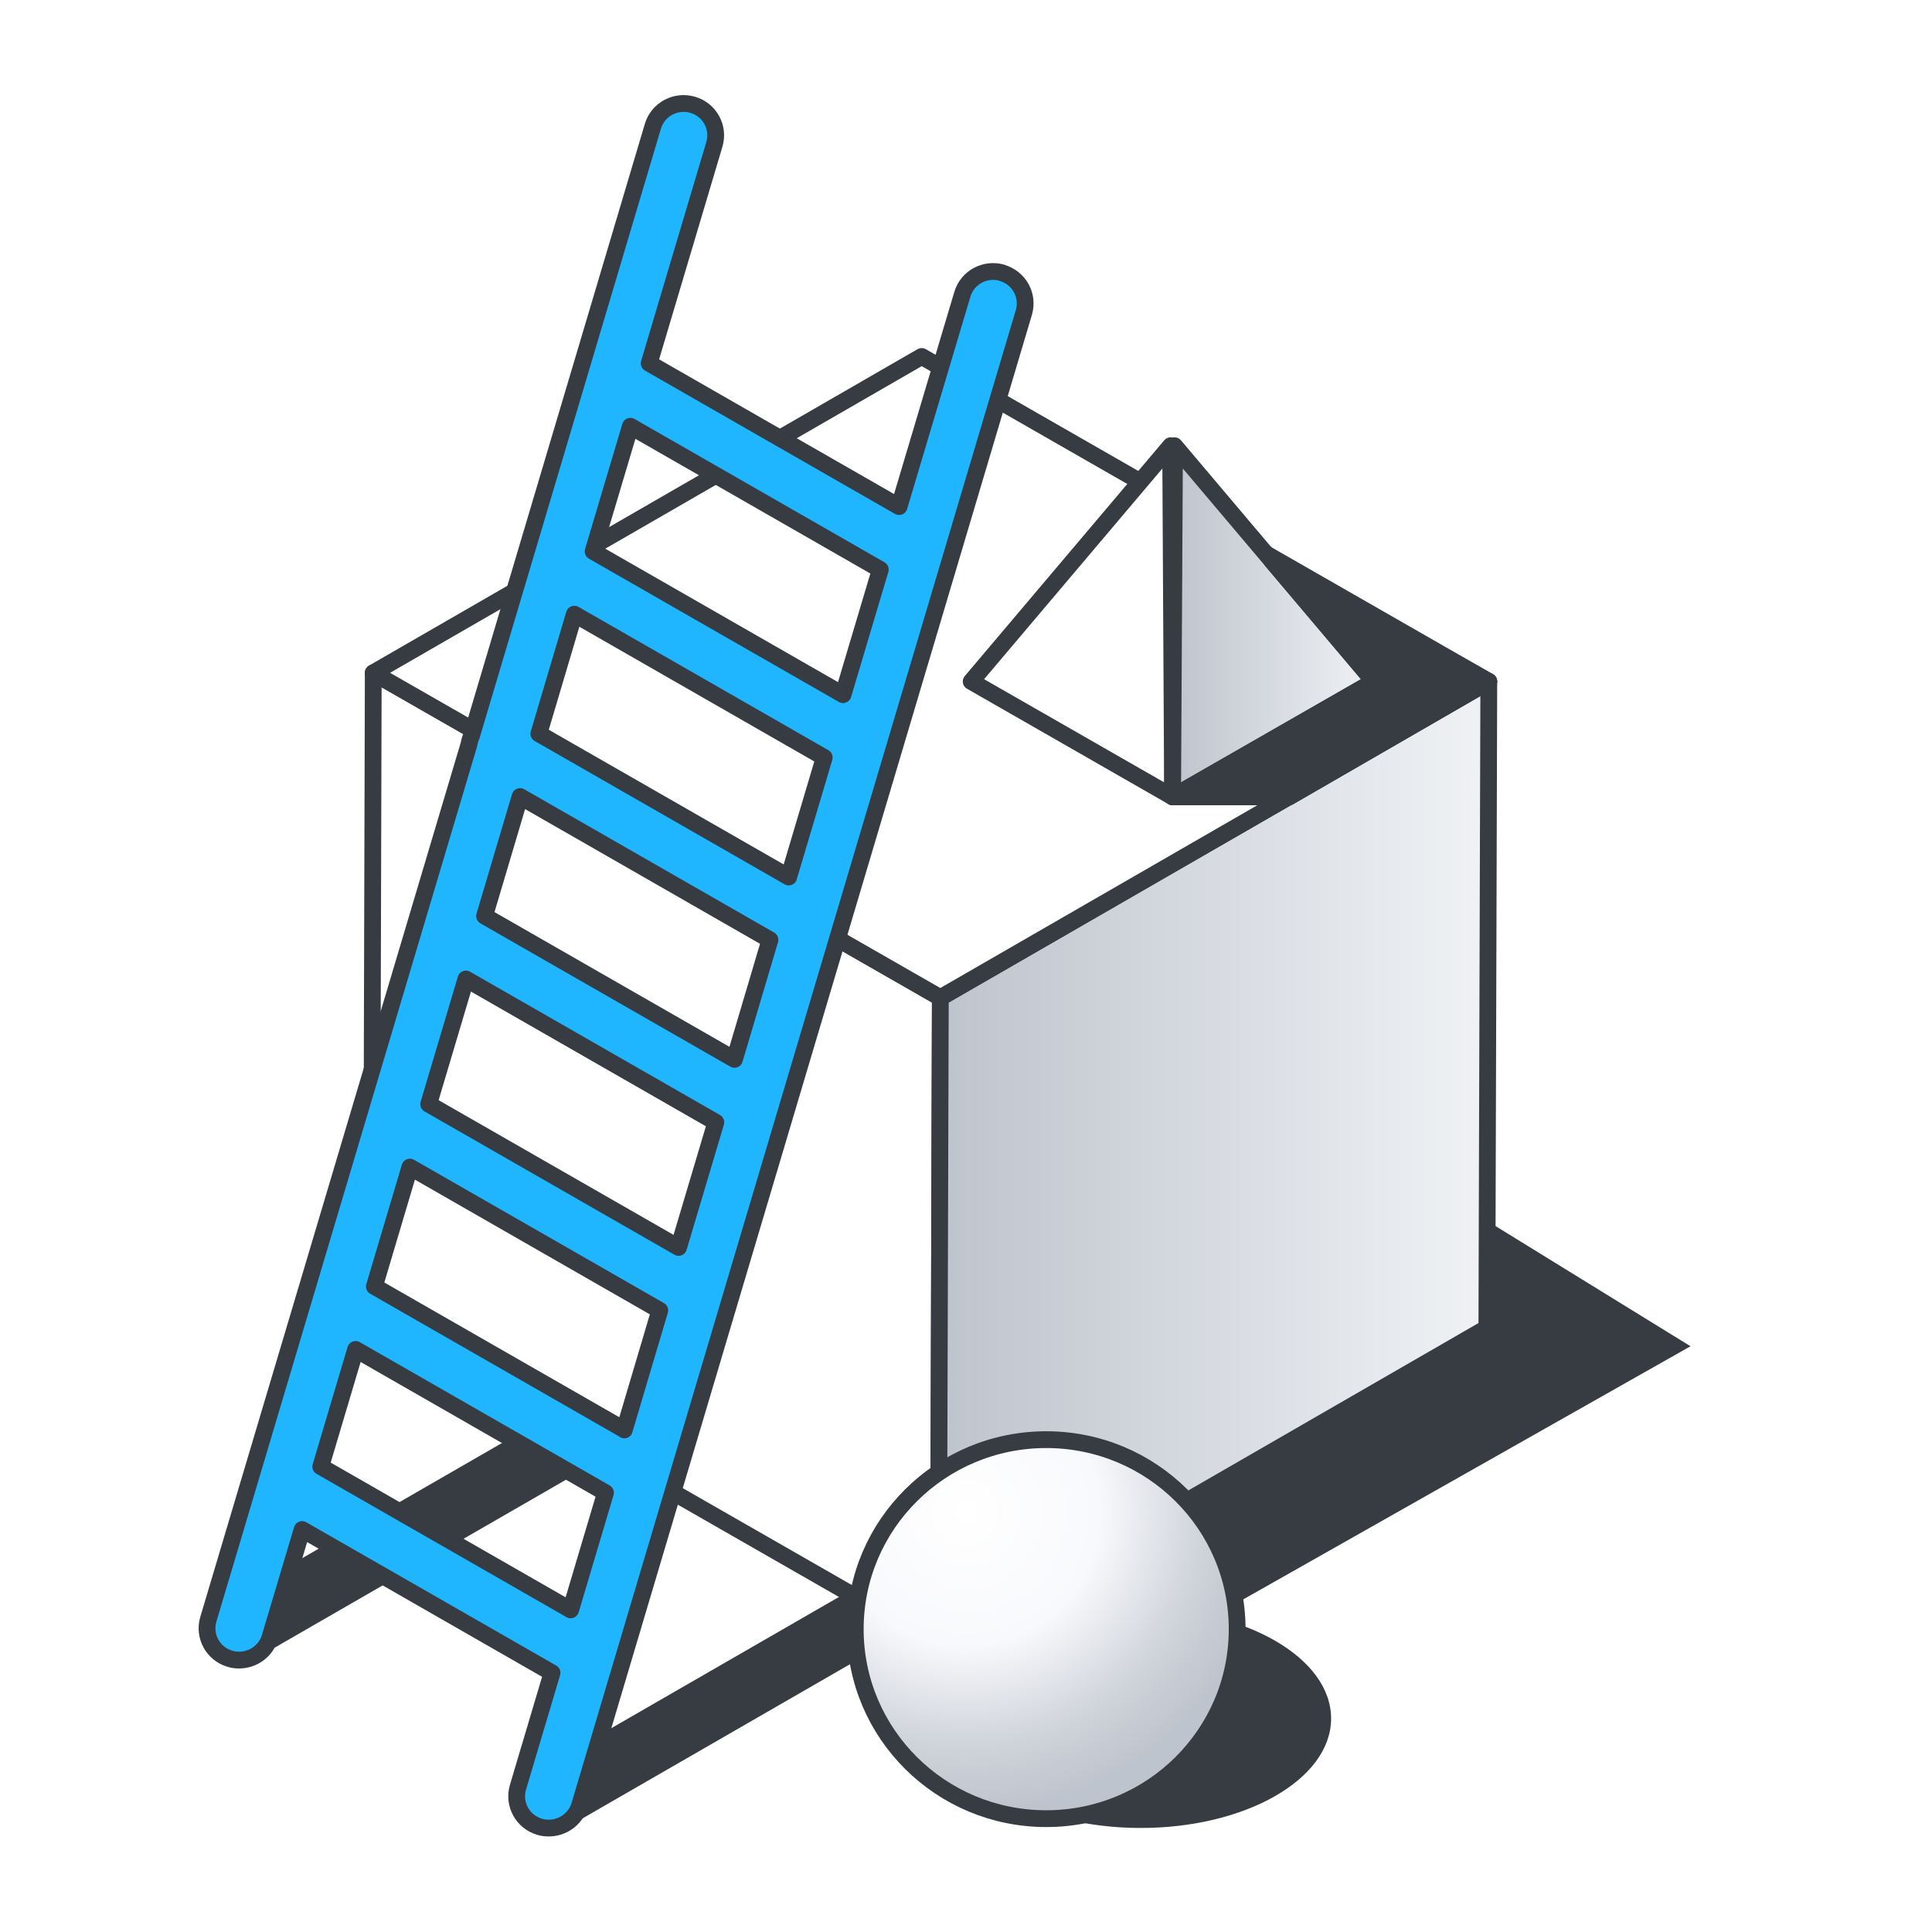 <svg xmlns:xlink="http://www.w3.org/1999/xlink" width="80" height="80" viewBox="0 0 80 80" fill="none" xmlns="http://www.w3.org/2000/svg" class="px-1 shrink-0 h-16 w-16 md:w-20 md:h-20"><path d="M23.39 75.518C22.931 75.518 22.485 75.281 22.239 74.858C21.874 74.225 22.086 73.42 22.718 73.057L36.078 65.355C36.717 64.985 37.528 65.203 37.894 65.83C38.26 66.457 38.047 67.269 37.415 67.632L24.055 75.334C23.842 75.452 23.616 75.512 23.39 75.512V75.518Z" fill="#373B42"></path><path d="M10.31 68.641C9.851 68.641 9.405 68.403 9.159 67.981C8.794 67.347 9.006 66.542 9.638 66.179L22.998 58.477C23.637 58.108 24.448 58.325 24.814 58.953C25.18 59.579 24.967 60.391 24.335 60.754L10.975 68.456C10.762 68.575 10.536 68.634 10.31 68.634V68.641Z" fill="#373B42"></path><path d="M38.938 41.312L38.858 68.087L15.383 54.637L15.456 27.861L38.938 41.312Z" fill="#FFFFFF" stroke="#373B42" stroke-width="0.695px" stroke-linecap="round" stroke-linejoin="round"></path><path d="M38.937 41.312L61.648 28.218L61.568 54.986L38.857 68.087L38.937 41.312Z" fill="url(&quot;#paint0_linear_2174_15477&quot;)" stroke="#373B42" stroke-width="0.695px" stroke-linecap="round" stroke-linejoin="round"></path><path d="M15.455 27.861L38.165 14.761L61.647 28.218L38.937 41.312L15.455 27.861Z" fill="#FFFFFF" stroke="#373B42" stroke-width="0.695px" stroke-linecap="round" stroke-linejoin="round"></path><path d="M41.498 11.296C40.793 11.091 40.055 11.487 39.849 12.187L37.229 20.977L26.881 15.044L29.581 5.976C29.787 5.277 29.388 4.544 28.683 4.339C27.979 4.135 27.24 4.531 27.034 5.23L19.52 30.481C19.473 30.593 19.433 30.706 19.42 30.818L8.627 67.051C8.42 67.75 8.819 68.483 9.524 68.687C9.651 68.727 9.777 68.74 9.903 68.74C10.475 68.74 11.007 68.371 11.18 67.796L12.51 63.335L22.858 69.268L21.448 74.007C21.242 74.706 21.641 75.439 22.346 75.644C22.472 75.683 22.599 75.696 22.725 75.696C23.297 75.696 23.829 75.327 24.002 74.752L42.396 12.939C42.602 12.239 42.203 11.507 41.498 11.302V11.296ZM36.451 23.584L34.908 28.765L24.56 22.832L26.103 17.651L36.451 23.584ZM32.66 36.315L22.313 30.382L23.782 25.432L34.13 31.366L32.66 36.309V36.315ZM30.413 43.866L20.065 37.932L21.535 32.983L31.882 38.916L30.413 43.866ZM28.098 51.653L17.751 45.72L19.293 40.539L29.641 46.472L28.098 51.653ZM25.851 59.203L15.503 53.27L16.973 48.327L27.32 54.26L25.851 59.21V59.203ZM13.282 60.728L14.725 55.877L25.072 61.81L23.629 66.661L13.282 60.728Z" fill="#1FB6FF" stroke="#373B42" stroke-width="0.695px" stroke-linecap="round" stroke-linejoin="round"></path><path d="M38.857 68.087H48.194L70 55.745L61.648 50.597L61.568 54.986L38.857 68.087Z" fill="#373B42"></path><path d="M40.215 28.218L48.474 18.456L48.554 32.996L40.215 28.218Z" fill="#FFFFFF"></path><path d="M40.215 28.218L48.474 18.456L48.554 32.996L40.215 28.218Z" stroke="#373B42" stroke-width="0.695px" stroke-linejoin="round" fill="none"></path><path d="M56.887 28.218L48.635 18.456L48.555 32.996L56.887 28.218Z" fill="url(&quot;#paint1_linear_2174_15477&quot;)"></path><path d="M56.887 28.218L48.635 18.456L48.555 32.996L56.887 28.218Z" stroke="#373B42" stroke-width="0.695px" stroke-linejoin="round" fill="none"></path><path d="M48.555 32.996H53.389L61.649 28.218L52.658 23.215L56.887 28.218L48.555 32.996Z" fill="#373B42" stroke="#373B42" stroke-width="0.695px" stroke-linecap="round" stroke-linejoin="round"></path><path d="M55.118 71.167C55.125 68.656 51.591 66.61 47.224 66.598C42.857 66.586 39.311 68.612 39.304 71.123C39.297 73.635 42.831 75.68 47.198 75.692C51.565 75.704 55.111 73.678 55.118 71.167Z" fill="#373B42"></path><path d="M43.321 75.307C47.688 75.307 51.228 71.794 51.228 67.46C51.228 63.126 47.688 59.613 43.321 59.613C38.954 59.613 35.414 63.126 35.414 67.46C35.414 71.794 38.954 75.307 43.321 75.307Z" fill="url(&quot;#paint2_radial_2174_15477&quot;)" stroke="#373B42" stroke-width="0.695px" stroke-linecap="round" stroke-linejoin="round"></path><defs><linearGradient id="paint0_linear_2174_15477" x1="38.857" y1="48.149" x2="61.648" y2="48.149" gradientUnits="userSpaceOnUse"><stop stop-color="#BEC4CD"></stop><stop offset="1" stop-color="#F0F2F5"></stop></linearGradient><linearGradient id="paint1_linear_2174_15477" x1="48.555" y1="25.73" x2="56.887" y2="25.73" gradientUnits="userSpaceOnUse"><stop stop-color="#BEC4CD"></stop><stop offset="1" stop-color="#F0F2F5"></stop></linearGradient><radialGradient id="paint2_radial_2174_15477" cx="0" cy="0" r="1" gradientUnits="userSpaceOnUse" gradientTransform="translate(39.976 62.609) scale(12.602 12.507)"><stop stop-color="white"></stop><stop offset="0.44" stop-color="#F8F9FC"></stop><stop offset="0.78" stop-color="#CFD3DA"></stop><stop offset="1" stop-color="#BEC4CD"></stop></radialGradient><linearGradient id="paint0_linear_2174_15477" x1="38.857" y1="48.149" x2="61.648" y2="48.149" gradientUnits="userSpaceOnUse"><stop stop-color="#BEC4CD"></stop><stop offset="1" stop-color="#F0F2F5"></stop></linearGradient><linearGradient id="paint1_linear_2174_15477" x1="48.555" y1="25.73" x2="56.887" y2="25.73" gradientUnits="userSpaceOnUse"><stop stop-color="#BEC4CD"></stop><stop offset="1" stop-color="#F0F2F5"></stop></linearGradient><radialGradient id="paint2_radial_2174_15477" cx="0" cy="0" r="1" gradientUnits="userSpaceOnUse" gradientTransform="translate(39.976 62.609) scale(12.602 12.507)"><stop stop-color="white"></stop><stop offset="0.44" stop-color="#F8F9FC"></stop><stop offset="0.78" stop-color="#CFD3DA"></stop><stop offset="1" stop-color="#BEC4CD"></stop></radialGradient></defs></svg>